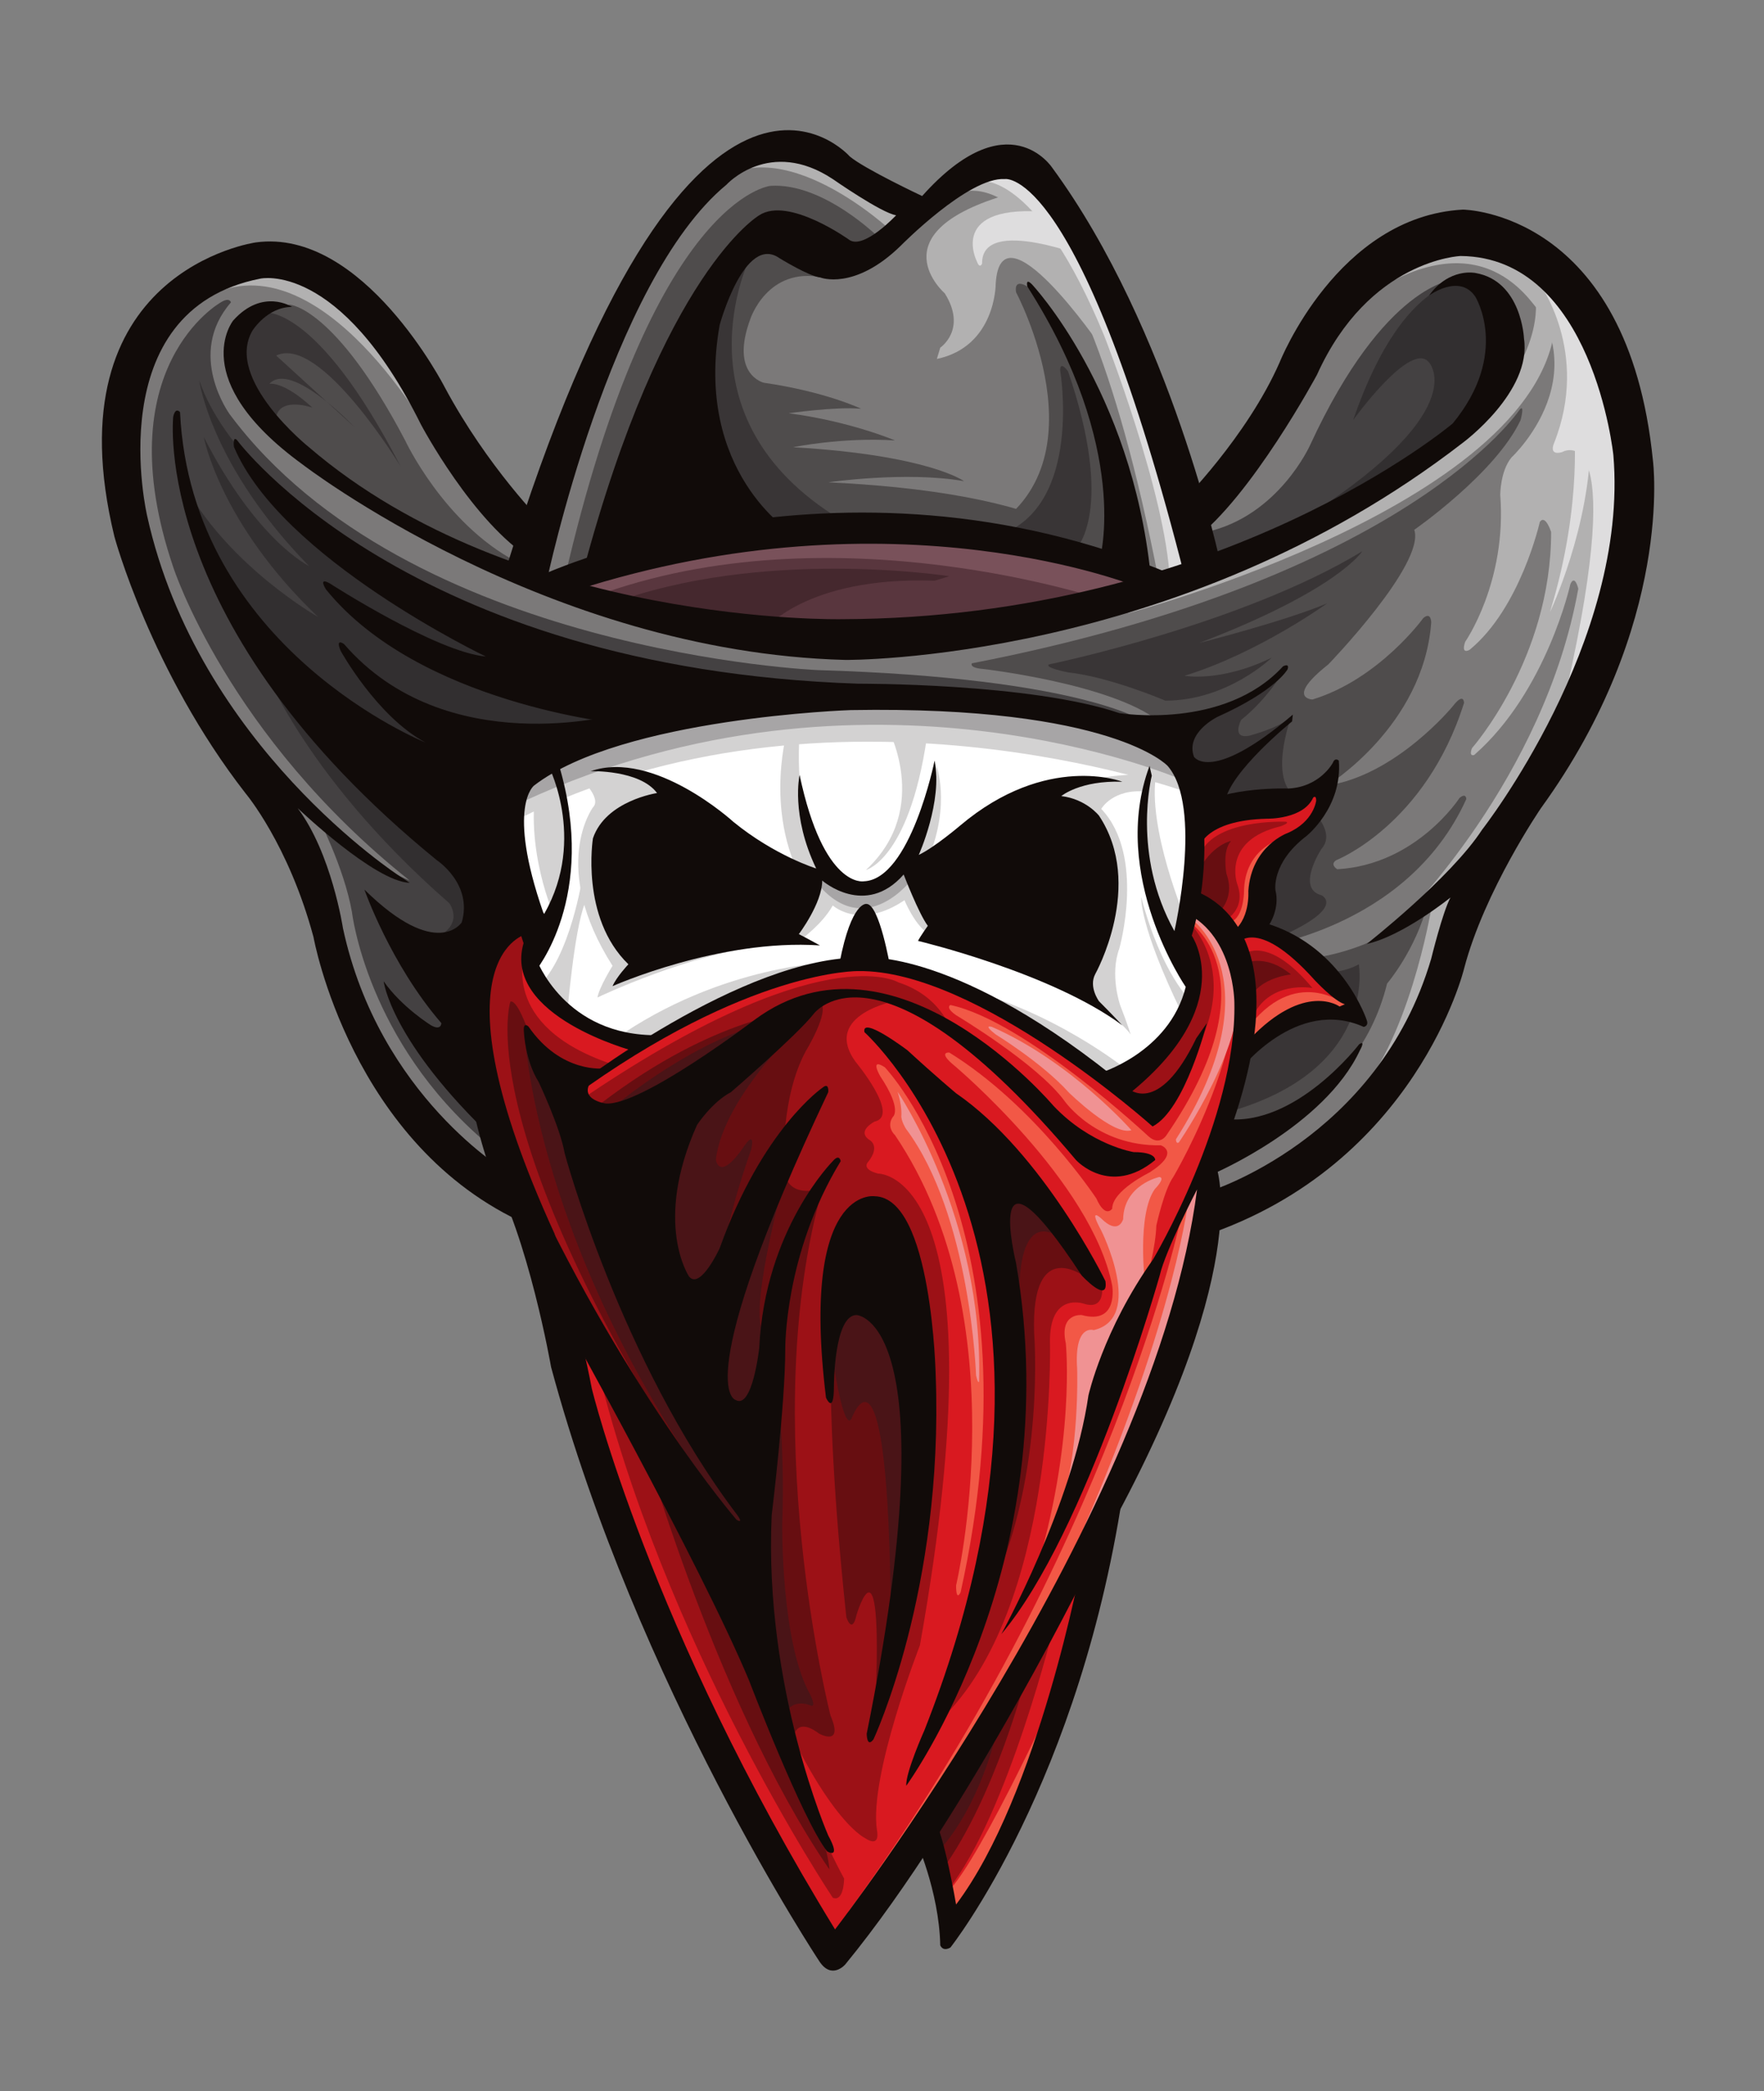 <!-- Created with Inkscape (http://www.inkscape.org/) -->
<svg xmlns:rdf="http://www.w3.org/1999/02/22-rdf-syntax-ns#" xmlns="http://www.w3.org/2000/svg" xml:space="preserve" height="1016.6" width="857.61" version="1.1" xmlns:cc="http://creativecommons.org/ns#" xmlns:dc="http://purl.org/dc/elements/1.1/"><rect width="100%" height="100%" fill="#808080" stroke="none"/><g transform="matrix(1.25,0,0,-1.25,0,1016.65)"><g fill-rule="nonzero" transform="matrix(0.088,0,0,0.088,39.632,46.981)"><path fill="#7b7979" d="m4740.3,3252.1s1105,305,1285,1515c0,0,985,1165,675,2215,0,0-180,740-790,700,0,0-325,30-635-615l-460-625s-420,1560-865,1540c0,0-70-35-85-40s-275-155-275-155l-360,200s-565,665-1315-1650c0,0-405,400-605,815,0,0-300,525-760,365,0,0-765-215-355-1370,0,0,275-695,575-950l220-540s175-935,870-1225l2880-180"/><path fill="#b2b1b1" d="m5750.3,4652.1s625,615,775,1455c0,0-15,65-35,20,0,0-105-475-425-755,0,0-25-10-10,30,0,0,350,395,350,955,0,0-25,80-50,45,0,0-85-380-310-565,0,0-40-25-20,35,0,0,185,265,155,650,0,0,0,105,50,165,0,0,470,435-70,865l-30,110,200-55s670-350,410-1425l-280-765-400-580-310-185"/><path fill="#b2b1b1" d="m6350.3,7337.1c-34.18,26.26-273.33,473.33-881.67-30l140,245s525,330,795-70l-53.33-145"/><path fill="#b2b1b1" d="m6325.3,7447.1s245-610-1380-1265l-415-185s1870,495,1895,1310l-100,140"/><path fill="#b2b1b1" d="m5875.3,4692.1s-100-605-355-855l130,20,190,330,195,640-160-135"/><path fill="#b2b1b1" d="m3780.3,7852.1s505,280,890-1705l175,30-65,300-400,1120-360,385-180-60-60-70"/><path fill="#b2b1b1" d="m3490.3,7687.1s-500,470-800,195l100,120,270,70,545-305-115-80"/><path fill="#b2b1b1" d="m4415.3,7177.1s-445,650-465,275c0,0,0-275-260-330l15,50s120,80,20,240c0,0-300,260,255,430l150-10s340-420,285-655"/><path fill="#b2b1b1" d="m1440.3,6802.1s-515,915-1025,565l85,120,235,75s535-15,705-760"/><path fill="#deddde" d="m6350.3,7460.4s230.01-306.66,66.67-713.33c0,0-23.34-53.33,36.66-36.67,0,0,296.66,176.68,20-1050l60-13.33s546.67,1223.3-113.33,1830l-70-16.67"/><path fill="#deddde" d="m6503.6,6847.1s46.67-353.33-103.33-843.33c0,0,180,376.66,180,776.66l-76.67,66.67"/><path fill="#deddde" d="m3893.6,7907.1s243.34,30.01,536.67-683.33c0,0,273.33-696.67,290-1083.3l140,66.67-326.67,1113.3-470,663.34-130-6.67-40-70"/><path fill="#deddde" d="m4373.6,7563.8s-486.66,196.67-483.33-20c0,0-9.99-26.66-23.33,10,0,0-133.34,260,323.33,216.66l183.33-206.66"/><path fill="#444142" d="m4610.3,5517.1s-270,195-1445,230c0,0-1815,75-2600,1130,0,0-195,265,5,495,0,0-5,25-45,0,0,0-510-285-210-1170,0,0,240-745,1045-1385,0,0-250,100-410,290,0,0,120-230,155-430,0,0,65-570,595-1020l35,150,2875,1710"/><path fill="#4f4c4c" d="m830.27,7362.1s200-10,510-600c0,0,170-365,490-535l-20-45s-1070,385-1205,965c0,0-10,195,225,215"/><path fill="#4f4c4c" d="m6265.3,6897.1s-490-745-2420-1120c0,0-15-20,50-25,0,0,565-65,775-230l105-145,105-160,5-100,115-450,85-150s680,75,945,660c0,0,0,30-30,5,0,0-190-295-540-315,0,0-35,20-5,40,0,0,395,155,565,695,0,0,0,50-50-15,0,0-250-305-555-350,0,0,425,260,460,720,0,0,0,50-35,20,0,0-195-270-490-360,0,0-120,5,70,155,0,0,430,445,380,595,0,0,360,250,470,485,0,0,20,75-5,45"/><path fill="#4f4c4c" d="m5860.3,4717.1s-215-245-650-255l-235-155-70-620,50-20s580,110,725,695c0,0,125,145,180,355"/><path fill="#444142" d="m5975.3,7472.1s-305-15-635-730c0,0-140-315-460-385l10-165s1030,390,1285,850l20,310s15,120-220,120"/><path fill="#4f4c4c" d="m3435.3,7657.1s-245,245-480,230c0,0-520-45-910-1735l635,220,815,15,950-170s-85,305-1235,360c0,0,345,50,600,5,0,0-155,115-755,150,0,0,215,45,450,30,0,0-200,85-470,120,0,0,205,30,320,20,0,0-155,75-430,115,0,0-150,35-60,280,0,0,75,235,320,185l235,90,15,85"/><path fill="#4f4c4c" d="m4090.3,7442.1s-60,40-50-25c0,0,400-750-125-1055l575-165s180,540-400,1245"/><path fill="#322f30" d="m1740.3,5872.1s-1110,570-1310,1155c0,0,50-375,485-820,0,0-230,110-465,570,0,0,70-380,505-795,0,0-380,215-580,565,0,0,170-740,1145-1485l220,285,655,190-225,195-430,140"/><path fill="#393536" d="m715.27,7327.1s230,45,605-680c0,0-355,585-550,490l345-315s-280,295-375,190c0,0,60,15,190-105,0,0-185,65-160-90,0,0-345,350-55,510"/><path fill="#322f30" d="m690.27,5817.1s175-515,845-1100c0,0,80-105-90-165l130-40,120,100v415s-690,430-1005,790"/><path fill="#393536" d="m2865.3,7572.1s-350-705,400-1160l-330-80-225,40s-400,540,100,1220l55-20"/><path fill="#393536" d="m4235.3,7072.1s100-590-260-725l330-65s175,170-35,785c0,0-35,50-35,5"/><path fill="#322f30" d="m6085.3,7467.1s-310,95-555-615c0,0,255,355,335,255,0,0,210-220-600-720l-15-70s1130,475,950,980l-115,170"/><path fill="#393536" d="m4185.3,5772.1s850,175,1385,500c0,0-105-170-720-405,0,0,375,95,565,175,0,0-305-220-630-320,0,0,160-30,385,80,0,0-195-190-470-190,0,0-245,105-430,125,0,0-105,20-85,35"/><path fill="#393536" d="m5235.3,5762.1s-75-135-200-235c0,0-45-85,35-70,0,0,120,30,185,80,0,0-110-295,40-360,0,0,175-130,95-220,0,0-115-175,0-205,0,0,120-55-210-195l115-140s155-30,260,30c0,0,85-470-585-655l-425,500,125,1205s395,70,505,215l60,50"/><path fill="#79515a" d="m4660.3,6132.1s-1255,570-2680-30l110-25s1445-465,2570,55"/><path fill="#59363e" d="m4445.3,6052.1s-1210,415-2270,20c0,0,895-470,2270-20"/><path fill="#45282e" d="m3745.3,6162.1s-830,130-1505-125c0,0,475-105,685-115,0,0,180,240,755,220l65,20"/><path fill="#FFF" d="m4900.3,4497.1-95,235s105,545-120,710c0,0-1505,570-2890-150l-30-390,85-715,475-255,2345-115,230,680"/><path fill="#d3d2d2" d="m4786.9,5210.4s-1573.3,570-2950-123.33l-60,90,116.68,203.33s1426.6,496.67,2820,73.34l123.34-243.34h-50"/><path fill="#d3d2d2" d="m4790.3,4643.8s-173.33,409.99-130,646.66l-33.33,3.34s-116.68-326.67,116.66-820l46.67,170"/><path fill="#d3d2d2" d="m1993.6,5337.1s150-400-3.34-653.33c0,0-143.34,333.33-50,643.33l53.34,10"/><path fill="#d3d2d2" d="m2103.6,5280.4s110-96.67,66.66-140c0,0-193.34-260,86.66-700,0,0-60-96.67-66.66-140,0,0,416.66,200,756.66,230l143.34,26.67s93.34,66.67,140,150c0,0,140-130.01,370,63.33l-43.33,126.67-36.67-30s-143.34-190-303.34-20l-120-10-546.66,330s-140,203.33-410,173.33l-36.66-60"/><path fill="#d3d2d2" d="m3240.3,4457.1s-500-6.67-976.66-343.33l120-13.34s593.33,296.67,856.66,356.67"/><path fill="#d3d2d2" d="m3533.6,4763.8s50-143.34,126.67-186.67l113.33,36.67-170,240-70-90"/><path fill="#d3d2d2" d="m3233.6,4820.4s-180,196.67-150,643.34l-50,33.33s-113.34-363.33,66.66-690c0,0,86.67,29.99,133.34,13.33"/><path fill="#d3d2d2" d="m3686.9,5330.4s66.66-170-33.34-413.33l-40-23.33-33.33,26.66s130.01,310,106.67,410"/><path fill="#d3d2d2" d="m4636.9,5280.4s-210,36.66-486.67-100l100-290v-443.33l80-113.33s183.34-146.67,216.67-196.67c0,0-16.67,53.33-46.67,130,0,0-46.66,133.33-3.33,250,0,0,116.67,410-80,616.67,0,0,49.99,89.99,196.66,76.66l23.34,70"/><path fill="#d3d2d2" d="m2123.6,4830.4s-53.34-350-196.68-483.33l130-116.67s30.01,363.34,76.68,483.34l16.66,53.33-26.66,63.33"/><path fill="#d3d2d2" d="m4530.3,3980.4s-316.68,260-746.67,366.67l90-63.33s426.67-243.35,576.67-360.01l80,56.67"/><path fill="#d3d2d2" d="m4813.6,4283.8s-130,120-220,460c0,0-10-123.34,180-513.34l40,53.34"/><path fill="#d3d2d2" d="m3376.9,4863.8s203.33,50,276.67,640h-186.66s206.66-363.34-90.01-640"/><path fill="#a7a5a6" d="m4770.3,5263.8s-1386.7,603.33-2906.7-96.67l-26.68,100s366.68,333.33,1546.7,366.67c0,0,886.66,66.66,1356.7-246.67l30-123.33"/><path fill="#a7a5a6" d="m3583.6,4827.1s-210-286.67-426.67-16.67l23.34,53.34s203.34-206.67,376.67,33.33l26.66-70"/><path fill="#d91920" d="m5395.3,5242.1-85-35-135-50-330-60-60-500-10-65s235-305-310-615c0,0-690,535-1105,530,0,0-375-5-955-345,0,0-575,85-495,470l-50,95s-560-140,200-1825c0,0,235-1300,1180-2780l405,575s110-360,85-475c0,0,540,565,710,1880,0,0,530,895,445,1475,0,0,145,330,150,520,0,0,215,250,505,185,0,0-180,340-450,380l80,315,50,50s250,170,175,275"/><path fill="#f25846" d="m4815.3,4627.1s360-250-110-935c0,0-30-50-80-5,0,0-545,510-875,580,0,0-25-10,25-45,0,0,360-215,480-380,0,0,140-200,425-195,0,0,90-30-50-120,0,0-165-80-165-160,0,0-30-45-70,45,0,0-270,410-650,645,0,0-55,5,25-60,0,0,605-510,695-970,0,0,30-175-135-130,0,0-100,10-70-125,0,0,45-440-140-1035l55,90s475,1120,485,1465c0,0,35,160,75,215,0,0,430,725,225,1110l-125,90-20-80"/><path fill="#f25846" d="m3460.3,3992.1s690-720,335-2320c0,0-20-45-20,30,0,0,280,1175-270,1990,0,0-40,35-10,80,0,0,45,30-55,180,0,0-50,85,20,40"/><path fill="#f25846" d="m4770.3,3332.1s-305-1470-1470-3070l40-20,475,660,505,935,405,745,165,1000s-130-165-120-250"/><path fill="#f25846" d="m4220.3,1232.1s-390-855-510-905l60-115s370,640,450,1020"/><path fill="#f25846" d="m5510.3,4259.6s-217.5,187.5-432.5-77.5l-5-90s242.5,192.5,467.5,117.5l-30,50"/><path fill="#f25846" d="m5225.3,5007.1s-177.5-40-177.5-242.5c0,0-2.5-132.5-75-132.5l35-60,100,62.5,82.5,292.5,35,80"/><path fill="#f09293" d="m4823.6,4640.4s363.33-276.66-76.67-966.66c0,0-0.01-23.34,13.33-13.34,0,0,310,450,260,716.67l-40,220-176.66,136.67,20-93.34"/><path fill="#f09293" d="m4673.6,3507.1s-156.66-33.34-160-186.67c0,0-20-73.32-96.67,3.34,0,0-60,56.66,0-53.34,0,0,193.34-386.67-33.33-440,0,0-86.68,30-73.34-170,0,0,13.33-376.67-80-640l76.67,110,200,583.34,103.33,323.33s-36.66,303.34,43.34,416.67c0,0,50,50,20,53.33"/><path fill="#f09293" d="m4803.6,3417.1s-53.34-513.34-466.67-1466.7l23.33-10,96.67,96.67s493.33,1120,423.33,1520l-76.66-140"/><path fill="#f09293" d="m4550.3,3713.8s-266.66,303.33-616.66,456.66c0,0-43.34,13.34,16.66-33.33,0,0,206.68-126.67,323.34-256.67,0,0,196.66-193.32,276.66-166.66"/><path fill="#f09293" d="m3516.9,3883.8s380-560,360-1280c0,0-3.33-16.68-13.33,26.66,0,0-23.33,706.67-310,1090,0,0-23.33,36.66-20,60,0,0,3.33,40.01-16.67,103.34"/><path fill="#9c1116" d="m1870.3,4497.1s-120-320,380-490l-100-70-60-45,305-680,440-980,70-325s25-860,375-1500c0,0,0-105-50-85,0,0-755,1130-1050,2385l-280,610s-480,895-85,1320l60-5-5-135"/><path fill="#9c1116" d="m3520.3,4367.1s-340,210-1420-530l180-85,585,315,285,205s165,165,600-110c0,0-45,145-230,205"/><path fill="#9c1116" d="m3515.3,4287.1s-335-60-185-270c0,0,200-240,85-265,0,0-80-40-25-80,0,0,55-25-5-100,0,0-30-30,45-50,0,0,560,15,185-2085,0,0-225-575-190-815,0,0,20-85-55-35,0,0-200,95-470,795l25,760-290,385-320,1100,685,575s230,215,515,85"/><path fill="#9c1116" d="m4420.3,3022.1s15-105-80-75c0,0-155,55-150-175,0,0,30-1175-485-1665,0,0,645,1355,75,2560l70,25s385-350,570-670"/><path fill="#9c1116" d="m4805.3,4632.1s325-300-150-815l-115,50-65,60s460,310,330,580l-30,40,30,85"/><path fill="#9c1116" d="m4210.3,1532.1s-205-840-470-1175l-120,260,590,915"/><path fill="#9c1116" d="m5232.8,5077.1s-335,15-385-160l-27.5-195,140-82.5s100,45,57.5,162.5c0,0-70,192.5,192.5,255,0,0,42.5,15,22.5,20"/><path fill="#9c1116" d="m5047.8,4492.1s105,87.5,302.5-150c0,0-195,37.5-267.5-135l-52.5,230,17.5,55"/><path fill="#670e11" d="m1880.3,4162.1s-45,130-75,120c0,0-200-605,985-2350,0,0-330,245-430,510,0,0,335-1235,855-1995,0,0-5,85-45,165l-120,345s-20,195,120,89.998c0,0,110-59.998,50,80,0,0-330,1295-35,2330,0,0-180-65-170,115,0,0-15,285,95,490,0,0,110,180,65,215l-115-40s-385-30-900-440l-225,230-55,135"/><path fill="#670e11" d="m3235.3,3057.1s-60-425,55-1495c0,0,25-80,45,10,0,0,125,420,80-470,0,0,470,1370,100,1905l-280,50"/><path fill="#670e11" d="m4350.3,3062.1s-245,195-230-245c0,0,50-615-185-1125v260l50,655-95,985,90-10s310-345,370-520"/><path fill="#670e11" d="m4990.3,4992.1s-105-20-165-180l15-85,75-70s100,65,55,190c0,0-20,100,20,145"/><path fill="#670e11" d="m5040.3,4447.1s95,55,215-45c0,0-165-15-190-135l-25,180"/><path fill="#670e11" d="m4085.3,1302.1s-135-530-370-855l-75,190,335,560,110,105"/><path fill="#4a1417" d="m1866.9,4160.4s33.33-1003.3,953.33-2216.7l40,36.67-250,493.33-543.33,1323.3-173.33,320-26.67,43.33"/><path fill="#4a1417" d="m3123.6,4213.8s-376.67-343.35-410-630.01c0,0,13.33-106.66,130,66.67,0,0,43.32,63.33,26.66-20,0,0-120-336.66-120-473.33l50-26.67,210,343.33s-166.66-613.34-76.66-660l46.66-183.33s40-283.34,26.67-656.67c0,0-6.67-523.33,123.33-753.33,0,0,33.34-66.67-3.33-46.67,0,0-83.33,33.33-110-50l-133.33,330,6.66,650-260,373.34-263.33,960,80,300-226.67,46.66s493.33,433.34,903.34,430.01"/><path fill="#4a1417" d="m3236.9,2663.8s43.33-286.66,76.67-223.33c0,0,163.33,446.67,173.33-883.33l30-6.67,86.67,546.67,13.33,520-160,500-216.67-136.67-3.33-316.67"/><path fill="#4a1417" d="m4246.9,3227.1s-193.33,186.66-193.33-253.34l-60,50-126.67,570,173.33-50,126.67-140,80-176.66"/><path fill="#4a1417" d="m3953.6,1050.4s-70-319.99-256.67-523.33l-36.67,136.66,236.67,386.67h56.67"/><path fill="#110b09" d="m4510.3,5253.8s-333.34,130-716.67-193.34c0,0-113.33-96.66-183.33-130,0,0,106.67,236.67,70,416.67,0,0-106.67-526.67-313.34-533.33,0,0-176.66-33.34-283.32,470,0,0-40.01-176.66,73.32-413.34,0,0-183.32,56.67-366.66,206.67,0,0-350,320.01-630,223.33,0,0,216.67,6.66,293.34-96.66,0,0-226.68-33.34-283.34-200,0,0-56.67-350,156.66-556.67,0,0-53.33-56.67-70-96.67,0,0,470.01,210,916.68,180,0,0-66.68,36.68-93.34,50,0,0,103.34,136.67,103.34,236.67,0,0,189.99-166.67,359.99,26.67,0,0,66.67-173.34,106.67-226.67,0,0-33.33-46.67-43.33-66.67,0,0,590-140,903.33-373.33,0,0-53.33,56.67-103.33,106.67,0,0-46.67,63.32-16.67,120,0,0,220.01,393.32,16.67,700,0,0-56.67,73.34-166.67,86.66,0,0,83.33,70,270,63.34"/><path fill="#110b09" d="m4883.6,4187.1s-96.67-383.34-240-456.67c0,0-773.33,693.34-1300,686.67,0,0-486.68,10-1266.7-560l-6.66,33.33s760,596.67,1296.7,586.67c0,0,416.67,43.33,1166.7-576.67,0,0,133.34-133.33,303.34,220l46.66,66.67"/><path fill="#110b09" d="m3483.6,4437.1s-46.67,273.33-103.33,276.67c0,0-66.66,16.66-120-260l223.33-16.67"/><path fill="#110b09" d="m4403.6,3963.8s313.34,90,386.67,383.33c0,0-340,493.33-160,976.67l10-43.34s-90-346.66,100-686.66c0,0,126.67,550-30,730,0,0-243.34,266.66-1400,246.66,0,0-1010-33.33-1400-333.33,0,0-123.34-90,40-560l26.66-46.67-56.66-160s123.34-343.34,540-336.66l-110-70s-580,153.34-486.66,476.66c0,0-210,606.68,6.66,750,0,0,193.34,156.68,420,220,0,0-890,86.66-1300,593.34,0,0-36.672,56.66,16.66,26.66,0,0,470-303.33,690-323.33,0,0-906.66,433.33-1113.3,926.67,0,0-6.671,50,13.329,30,0,0,746.68-1010,2746.7-1076.7,0,0,760,3.33,1153.3-130,0,0,463.33-76.66,723.33,206.67,0,0,30,16.66,20-13.34,0,0-50-93.33-310-210,0,0-143.33-69.99-103.33-176.66,0,0,76.66-120,436.66,186.66l-3.33-30s-276.67-223.32-296.67-356.66l-93.33-116.67s20.01-233.33-53.33-473.33c0,0,213.33-310.01-286.67-706.67l-126.67,96.67"/><path fill="#110b09" d="m1976.9,5317.1s173.34-343.33-40-676.67l-63.32-196.66,40-30s280,330,106.66,913.33l-43.34-10"/><path fill="#110b09" d="m1880.3,4582.1s-445-90,120-1325c0,0,120-445,165-685,0,0,255-1055,1075-2390,0,0,1415,1830,1600,3270,0,0-140-270-165-380,0,0-320-1135-700-1585,0,0,315,570,385,1055,0,0,65,290,285,600,0,0,370,620,360,1135,0,0,0,290-210,395v110s595-105,130-1230c0,0,180-460-535-1715,0,0-555-1140-1105-1810,0,0-60-70-115,15,0,0-805,1215-1185,2625,0,0-100,575-270,875,0,0-340,930,115,1245l50-205"/><path fill="#110b09" d="m4330.3,1802.1s-190-1025-555-1510c0,0-55,325-100,380l-80-90s105-230,110-470c0,0,10-30,45-10,0,0,580,730,770,2060l-85-155-105-205"/><path fill="#110b09" d="m1795.3,3527.1s-570,335-730,1080c0,0-50,330-200,530,0,0,340-325,495-330l-45,30s-890,575-1115,1590c0,0-215,910,500,1050,0,0,350,80,710-645,0,0,230-435,490-595l50,160s-245,245-435,600c0,0-360,705-835,640,0,0-910-125-625-1300,0,0,160-595,580-1135,0,0,190-225,300-635,0,0,165-925,945-1270l-85,230"/><path fill="#110b09" d="m4890.3,3442.1s750,230,985,1030c0,0,50,205,85,270,0,0-210-170-370-205,0,0,370,290,510,505,0,0,650,830,580,1655,0,0-90,875-675,880,0,0-405-15-635-525,0,0-290-540-545-730l-55,165s290,290,435,620c0,0,255,645,810,675,0,0,730-5,840-1110,0,0,95-720-495-1535,0,0-250-365-340-710,0,0-210-865-1150-1180l20,195"/><path fill="#110b09" d="m5865.3,7402.1s135,100,205-5c0,0,155-250-100-560,0,0-1015-860-2700-865,0,0-1435-30-2355,760,0,0-375,300-250,515,0,0,65,105,175,105,0,0-130,85-260-60,0,0-210-260,305-635,0,0,1075-830,2400-865,0,0,1470-15,2730,960,0,0,305,225,270,460,0,0-10,255-215,290,0,0-115,25-205-100"/><path fill="#110b09" d="m1965.3,6137.1s280,1330,795,1755c0,0,190,210,470,25,0,0,215-150,280-160,0,0-140-150-205-110,0,0-270,195-400,110,0,0-425-245-780-1580,0,0,715,185,925,175,0,0-435,270-320,920,0,0,110,405,265,295,0,0,130-80,180-85,0,0,150-60,355,140,0,0,300,305,460,295,0,0,335,65,800-1775l155,70s-220,1040-745,1755c0,0-195,300-575-125,0,0-255,120-320,175,0,0-705,805-1520-1825l180-55"/><path fill="#110b09" d="m4585.3,6112.1s-1075,445-2500-15l-175,55s1335,645,2825,15l-150-55"/><path fill="#110b09" d="m4410.3,6237.1s140,485-320,1205c0,0-10,40,20,10,0,0,440-465,525-1285l-225,70"/><path fill="#110b09" d="m2280.3,5552.1s-760-210-1210,310c0,0-40,30-15-30,0,0,160-290,375-405,0,0-1035,415-1085,1460,0,0-20,25-30-20,0,0-105-925,1165-1960,0,0,160-105,110-275,0,0-110-170-430,145,0,0,115-330,340-590,0,0,0-35-45-10,0,0-130,80-210,195,0,0,30-265,490-700,0,0-250,835,155,1045,0,0-175,470,60,585l420,195-90,55"/><path fill="#110b09" d="m4846.9,4957.1s19.99,126.66,303.33,133.33c0,0,160.01-3.33,203.34,93.34,0,0,13.33,13.32,13.33-13.34,0,0-10.01-93.33-126.67-143.33,0,0-160-56.67-173.33-256.67,0,0,10-133.33-80-186.66l26.67-50s83.32,136.66,346.66-156.67c0,0,86.68-93.34,133.34-106.67l-23.34-10s-153.34,113.34-400-146.66l-40-133.34s250,323.33,546.67,190c0,0,23.33,3.33,13.33,30,0,0-103.34,316.67-430,423.34,0,0,46.67,70,26.67,150,0,0-19.99,120,136.67,240,0,0,160,126.66,143.33,333.33,0,0-16.67,16.67-26.67-10,0,0-56.66-106.67-196.66-113.33,0,0-270,10-410-80l-16.67-83.34,30-103.33"/><path fill="#110b09" d="m5556.9,4093.8s-279.99-366.68-593.33-330.01l-60-160,6.66-83.33s493.33,210.01,650,546.67c0,0,26.67,46.67-3.33,26.67"/><path fill="#110b09" d="m2220.3,3987.1s-190-25-335,185c0,0-25,25-20-25,0,0,5-125,65-220,0,0,95-200,115-315,0,0,245-915,760-1595,0,0,35-45,0-25,0,0-510,590-960,1585l175-660s625-1120,840-1635c0,0,235-615,345-755,0,0,65-40,5,70,0,0-285,650-250,1415,0,0,60,490,60,735,0,0-5,420,245,830,0,0-5,35-35,0,0,0-300-300-325-825,0,0-30-275-105-230,0,0-210,50,410,1360,0,0,5,45-25,20,0,0-265-180-455-710,0,0-85-185-135-125,0,0-160,235,35,670,0,0,65,100,150,145,0,0,290,250,365,345,0,0,285,395,1160-645,0,0,150-165,350,0,0,0,5,35-95,35,0,0-190,30-355,205,0,0-705,835-1320,380,0,0-505-385-660-370,0,0-140,20-45,120l40,35"/><path fill="#110b09" d="m3370.3,4147.1s1095-980,265-3085c0,0-85-190-80-245,0,0,715,980,485,2310,0,0-155,625,290-55,0,0,120-130,105-25,0,0-275,565-660,830,0,0-90,75-215,190,0,0-205,155-190,80"/><path fill="#110b09" d="m3415.3,3422.1s-330,50-215-890c0,0,35-80,35,50,0,0,0,315,100,315,0,0,415-15,45-1850,0,0,0-64.998,30-25,0,0,310,660,275,1605,0,0-15,790-270,795"/></g></g></svg>

